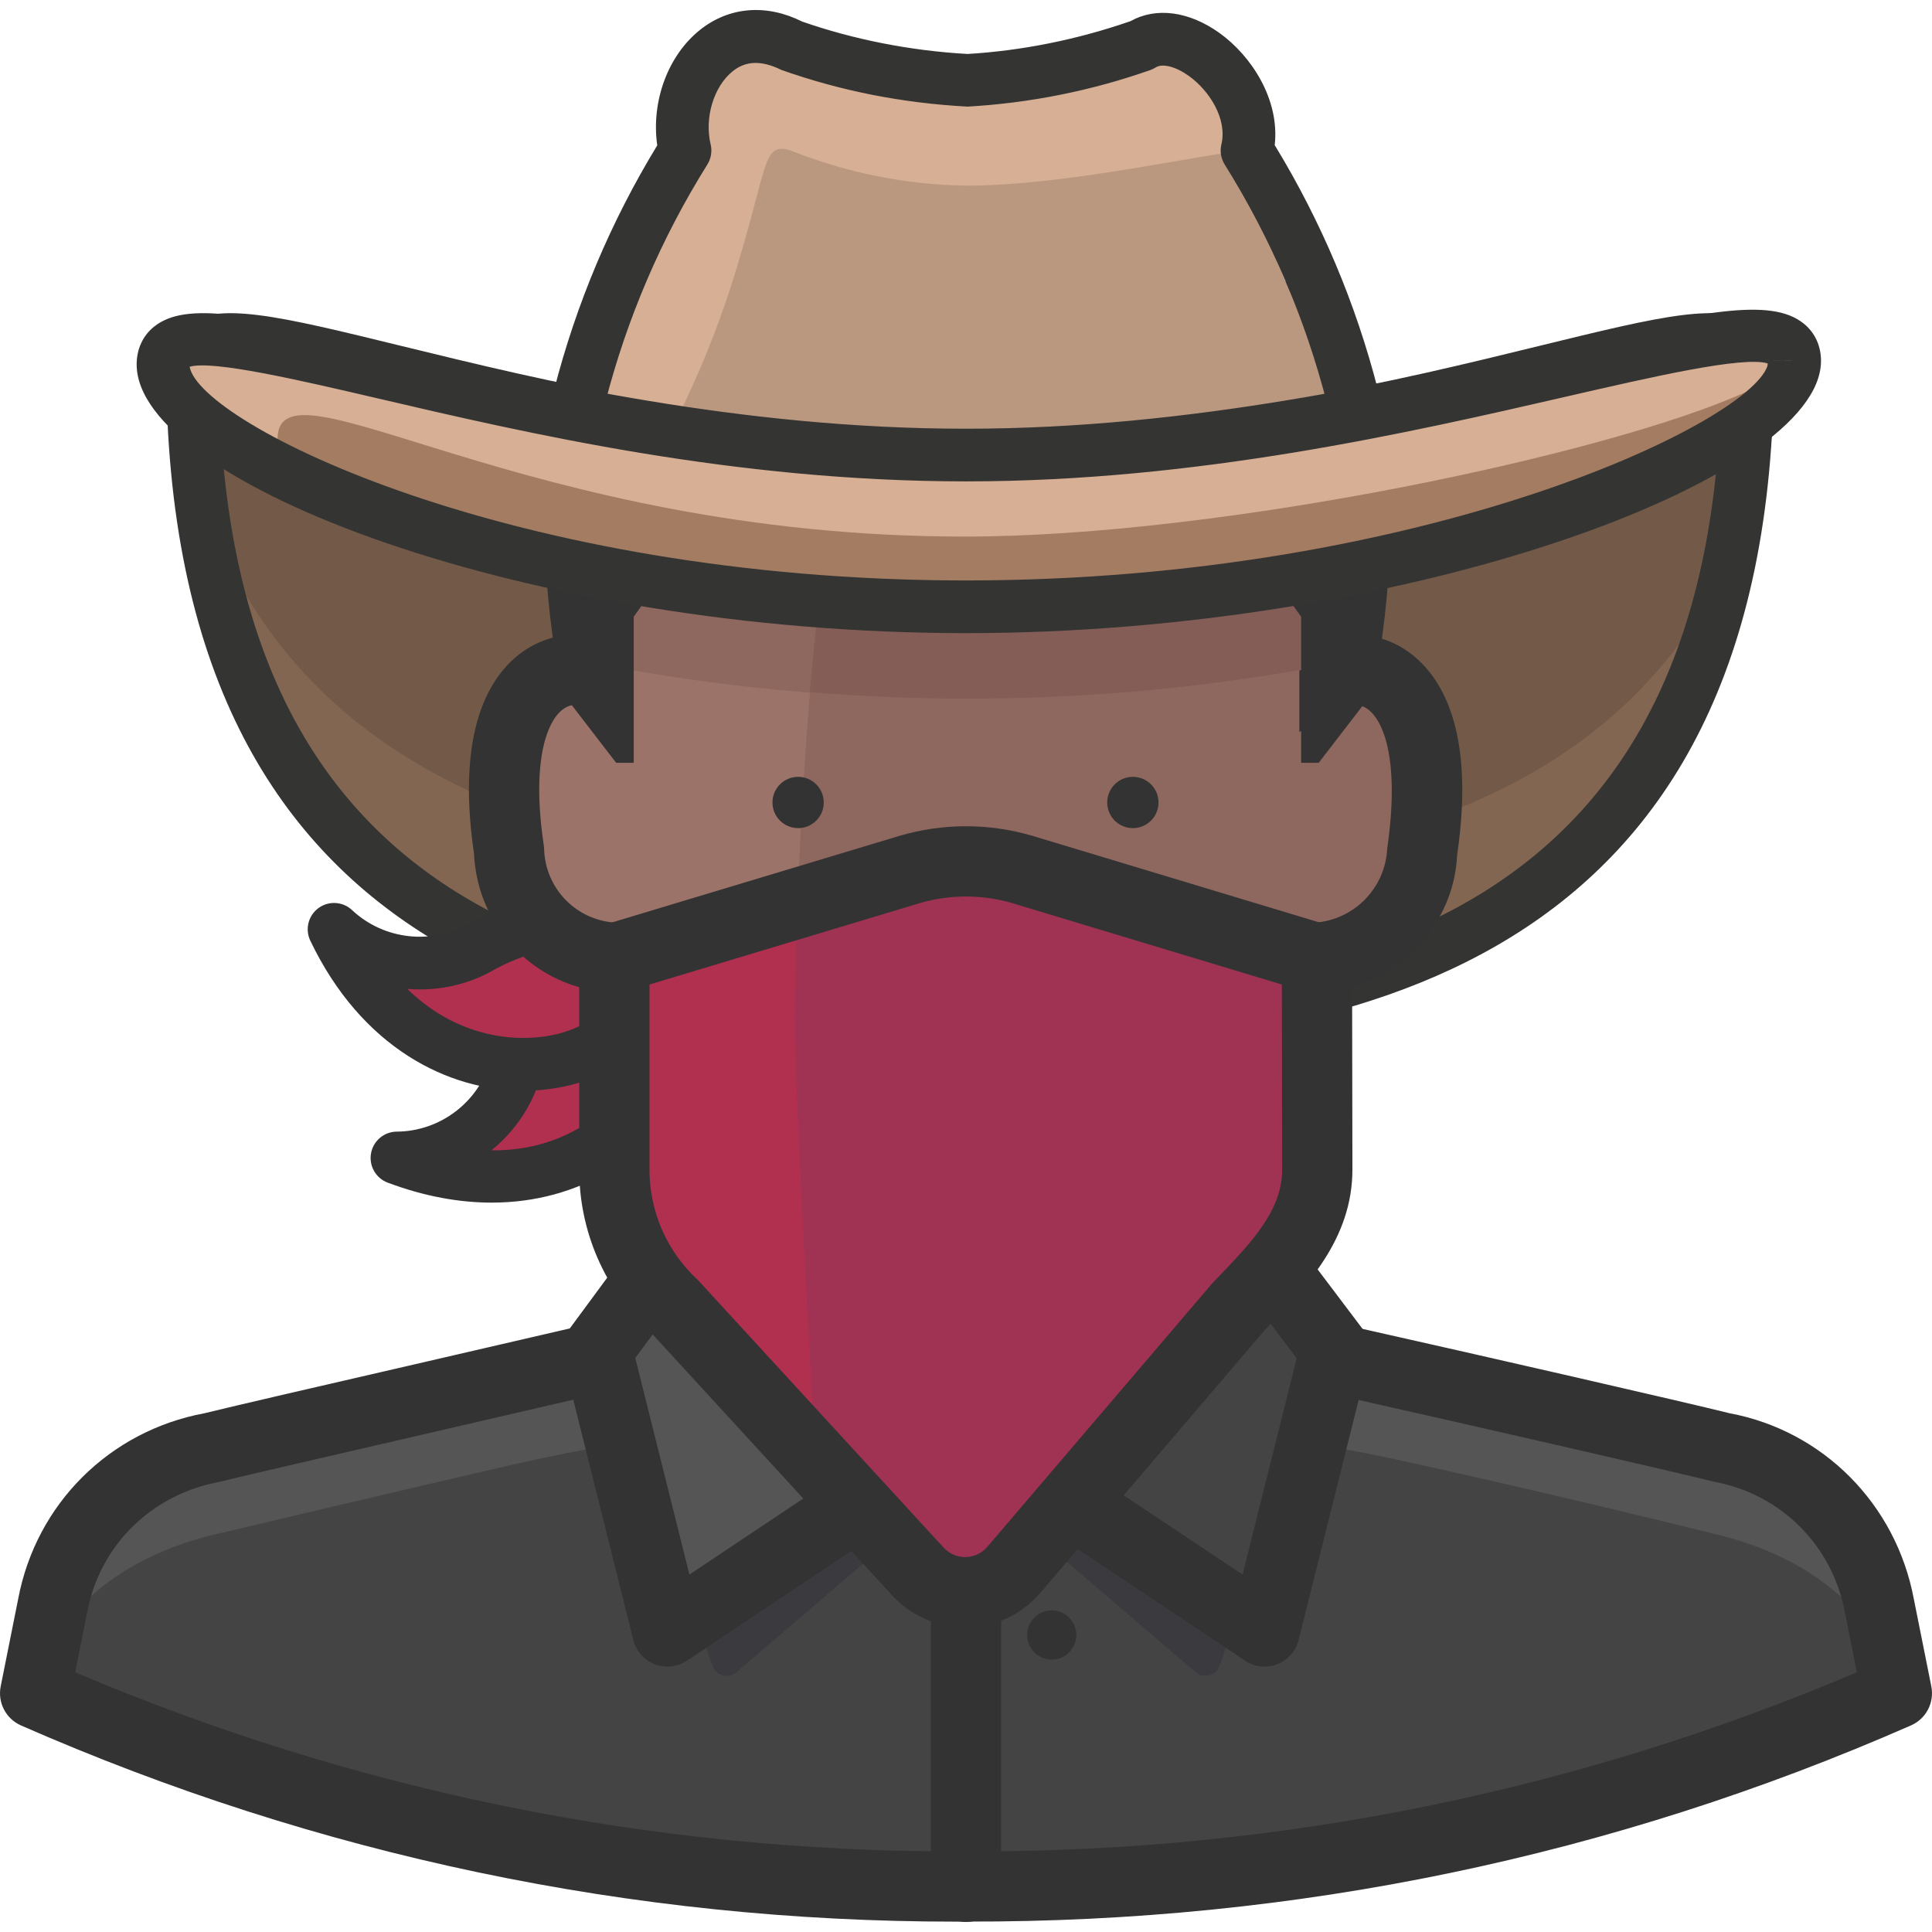 <?xml version="1.0" encoding="iso-8859-1"?>
<!-- Generator: Adobe Illustrator 19.0.0, SVG Export Plug-In . SVG Version: 6.00 Build 0)  -->
<svg version="1.1" id="Capa_1" xmlns="http://www.w3.org/2000/svg" xmlns:xlink="http://www.w3.org/1999/xlink" x="0px" y="0px"
	 viewBox="0 0 512 512" style="enable-background:new 0 0 512 512;" xml:space="preserve">
<path style="fill:#836652;" d="M463.132,96.583c0-23.645-88.436,24.111-205.917,24.111S51.018,72.938,51.018,96.583
	c0,145.501,91.601,175.104,205.917,175.104S463.132,242.084,463.132,96.583z"/>
<path style="fill:#725948;" d="M262.893,120.6c-93.091,0-178.641-29.603-208.71-29.882c-4.729-0.074-8.62,3.705-8.695,8.434
	c-0.009,0.54,0.037,1.08,0.13,1.62C62.841,211.364,157.7,232.589,262.893,232.589s194.653-22.063,210.292-136.564
	c0.4-2.625-1.313-5.12-3.91-5.679C446.096,86.436,362.5,120.6,262.893,120.6z"/>
<path style="fill:#343433;" d="M256.935,278.669c-99.123,0-212.899-20.703-212.899-182.086c0-5.353,2.56-8.49,4.71-10.175
	c8.574-6.74,24.995-2.709,57.698,5.288c37.99,9.29,90.01,22.007,150.77,22.007c60.779,0,114.874-13.247,150.668-22.025
	c32.619-7.978,48.956-11.999,57.53-5.278c2.141,1.685,4.71,4.822,4.71,10.175C470.113,257.965,356.189,278.669,256.935,278.669z
	 M58.009,97.178c0.335,147.624,100.724,167.526,198.926,167.526c98.378,0,198.945-19.921,199.215-167.526
	c-5.651-1.545-26.475,3.547-44.944,8.071c-36.445,8.927-91.518,22.426-153.991,22.426c-62.436,0-117.592-13.489-154.084-22.407
	C84.577,100.725,63.716,95.624,58.009,97.178z"/>
<path style="fill:#B1304F;" d="M105.197,306.875c14.727-0.084,27.611-9.923,31.558-24.111c7.261-22.156,22.9-31.092,36.305-20.852
	C190.934,275.69,161.145,327.914,105.197,306.875z"/>
<path style="fill:#333333;" d="M130.294,318.707c-8.509,0-17.752-1.62-27.555-5.297c-3.146-1.182-5.008-4.459-4.413-7.764
	c0.586-3.314,3.463-5.734,6.833-5.753c11.553-0.074,21.774-7.894,24.874-19.009c5.018-15.323,13.889-25.814,24.436-29.091
	c7.754-2.402,15.835-0.773,22.835,4.58c9.365,7.215,10.538,21.234,2.923,34.9C171.859,306.27,153.921,318.707,130.294,318.707z
	 M130.229,304.855c20.312,0.205,32.833-11.478,37.795-20.387c3.975-7.149,4.301-14.299,0.773-17.026
	c-3.37-2.569-6.814-3.351-10.193-2.309c-6.079,1.88-11.767,9.29-15.211,19.8C141.177,292.902,136.466,299.8,130.229,304.855z"/>
<path style="fill:#B1304F;" d="M88.534,246.273c10.715,10.082,26.81,11.869,39.471,4.375c20.573-10.985,38.074-6.516,40.681,10.147
	C172.036,283.044,114.32,300.173,88.534,246.273z"/>
<path style="fill:#333333;" d="M138.849,289.048c-20.089,0-43.036-11.385-56.618-39.759c-1.452-3.035-0.531-6.665,2.178-8.648
	c2.709-1.983,6.451-1.75,8.899,0.549c8.406,7.894,21.206,9.328,31.139,3.454c14.178-7.578,27.834-9.002,37.739-4.068
	c7.27,3.631,12.027,10.426,13.396,19.149c1.759,11.692-7.121,22.602-22.081,27.192C148.95,288.303,143.988,289.048,138.849,289.048z
	 M107.925,262.07c14.513,14.141,31.707,14.476,41.481,11.478c7.829-2.411,13.033-7.336,12.381-11.729
	c-0.661-4.208-2.616-7.177-5.818-8.769c-5.716-2.849-14.941-1.452-24.669,3.742C124.15,261.028,115.968,262.731,107.925,262.07z"/>
<path style="fill:#555555;" d="M498.041,425.473c-4.003-21.262-20.629-37.888-41.891-41.891
	c-12.381-3.072-43.846-10.799-79.127-18.618c-79.658-18.134-162.378-18.134-242.036,0c-34.071,7.913-65.164,15.267-79.313,18.618
	c-21.187,4.068-37.73,20.685-41.705,41.891l-4.655,23.273c77.833,34.155,161.969,51.6,246.97,51.2
	c84.806,0.316,168.746-17.129,246.412-51.2L498.041,425.473z"/>
<path style="fill:#444444;" d="M502.695,448.839c-4.468-22.435-24.39-36.305-46.545-41.891
	c-12.381-3.072-43.846-10.799-79.127-18.618c-79.658-18.181-162.378-18.181-242.036,0c-34.071,7.913-65.164,15.267-79.313,18.618
	c-22.156,5.585-42.077,19.456-46.545,41.891c77.898,34.155,162.099,51.563,247.156,51.107
	C341.089,500.29,425.02,482.873,502.695,448.839z"/>
<path style="fill:#EDCCC3;" d="M186.186,340.388c16.849,39.284,52.038,60.975,69.539,73.542
	c19.456-14.057,53.9-35.747,70.097-75.031v-20.387H186.186V340.388z"/>
<path style="fill:#E5C2BA;" d="M186.186,327.821c27.927,23.273,44.777,35.468,51.2,41.891
	c10.519,12.456,17.017,27.806,18.618,44.032c19.549-14.057,53.713-35.654,69.911-74.473v-20.759H186.279L186.186,327.821z"/>
<g>
	<rect x="179.204" y="318.558" style="fill:#333333;" width="13.964" height="32.582"/>
	<rect x="318.841" y="318.558" style="fill:#333333;" width="13.964" height="32.582"/>
	<path style="fill:#333333;" d="M253.212,509.255c-85.699,0-169.025-17.492-247.64-51.991c-4.003-1.759-6.246-6.06-5.39-10.352
		l4.655-23.273c4.766-25.079,24.12-44.395,49.301-49.105c8.145-2.001,29.985-7.038,53.425-12.437
		c15.071-3.482,30.804-7.112,44.116-10.203c4.971-1.229,10.007,1.946,11.18,6.954c1.164,5.008-1.946,10.007-6.963,11.171
		c-13.321,3.1-29.063,6.74-44.144,10.212c-23.357,5.381-45.103,10.398-53.695,12.493c-18.078,3.398-31.614,16.896-34.946,34.481
		l-3.193,15.974c74.221,31.502,152.678,47.467,233.37,47.467c1.75,0,3.491-0.009,5.25-0.009c80.831,0,159.316-15.956,233.546-47.458
		l-3.165-15.891c-3.333-17.724-16.868-31.251-34.481-34.574c-13.321-3.286-64.242-14.941-97.885-22.491
		c-5.018-1.126-8.173-6.097-7.047-11.115c1.126-5.008,6.135-8.173,11.115-7.047c33.736,7.568,84.862,19.27,97.773,22.472
		c24.688,4.627,44.041,23.99,48.789,49.208l4.636,23.161c0.856,4.291-1.378,8.592-5.39,10.352
		c-79.341,34.816-163.198,52.196-250.182,51.982C255.241,509.255,254.226,509.255,253.212,509.255z"/>
</g>
<g>
	<path style="fill:#3A3A3F;" d="M232.173,395.404l23.273,22.807l-23.273-6.796l-37.236,31.93c-1.787,1.303-4.291,0.903-5.595-0.884
		c-0.233-0.326-0.419-0.689-0.549-1.071l-4.003-11.357L232.173,395.404z"/>
	<path style="fill:#3A3A3F;" d="M279.836,395.404l-23.273,22.807l23.273-6.796l37.236,31.93c1.787,1.303,4.291,0.903,5.595-0.884
		c0.233-0.326,0.419-0.689,0.549-1.071l4.003-11.357L279.836,395.404z"/>
</g>
<g>
	<circle style="fill:#333333;" cx="278.718" cy="433.292" r="6.516"/>
	<path style="fill:#333333;" d="M256.004,509.348c-5.139,0-9.309-4.161-9.309-9.309v-87.505c0-5.148,4.17-9.309,9.309-9.309
		c5.139,0,9.309,4.161,9.309,9.309v87.505C265.313,505.187,261.143,509.348,256.004,509.348z"/>
</g>
<polyline style="fill:#555555;" points="181.252,326.703 158.259,357.889 176.877,432.362 231.242,396.056 "/>
<path style="fill:#333333;" d="M176.877,441.661c-1.136,0-2.271-0.205-3.351-0.624c-2.821-1.089-4.943-3.482-5.679-6.423
	l-18.618-74.473c-0.67-2.69-0.112-5.548,1.545-7.782l22.993-31.185c3.035-4.133,8.872-5.027,13.014-1.964
	c4.133,3.053,5.018,8.881,1.964,13.014l-20.387,27.657l14.345,57.391l43.371-28.961c4.264-2.849,10.045-1.704,12.912,2.569
	c2.858,4.282,1.704,10.063-2.569,12.921l-54.365,36.296C180.498,441.14,178.692,441.661,176.877,441.661z"/>
<polyline style="fill:#444444;" points="330.198,326.703 353.75,357.889 335.132,432.362 280.394,395.87 "/>
<g>
	<path style="fill:#333333;" d="M335.132,441.661c-1.806,0-3.612-0.531-5.167-1.564l-54.737-36.492
		c-4.282-2.858-5.427-8.629-2.579-12.912c2.849-4.282,8.62-5.436,12.912-2.579l43.743,29.165l14.336-57.335l-20.871-27.639
		c-3.1-4.096-2.281-9.933,1.815-13.033c4.096-3.109,9.933-2.299,13.033,1.815l23.552,31.185c1.704,2.243,2.29,5.139,1.601,7.866
		l-18.618,74.473c-0.726,2.932-2.849,5.334-5.669,6.423C337.403,441.457,336.267,441.661,335.132,441.661z"/>
	<path style="fill:#333333;" d="M255.725,423.239c-1.908,0-3.807-0.586-5.427-1.75l-5.474-3.863
		c-22.109-15.462-59.131-41.351-72.527-88.371c-1.406-4.943,1.462-10.1,6.405-11.506c4.934-1.424,10.091,1.452,11.506,6.405
		c11.581,40.653,45.196,64.177,65.285,78.215l0.205,0.149l0.344-0.233c21.392-15.146,53.723-38.018,65.201-78.15
		c1.415-4.943,6.619-7.745,11.515-6.395c4.934,1.415,7.801,6.572,6.395,11.515c-13.284,46.406-50.26,72.583-72.36,88.213
		l-5.613,4.003C259.551,422.643,257.643,423.239,255.725,423.239z"/>
</g>
<path style="fill:#9B7368;" d="M256.004,53.109c-76.241,0-98.118,42.077-97.839,93.091v32.582
	c-9.309-4.655-29.975,1.676-23.273,46.545c0.512,15.304,12.642,27.676,27.927,28.486c0.931,57.437,17.873,45.335,37.236,74.473
	c19.363,29.137,44.125,18.618,55.855,18.618c11.729,0,37.236,9.309,55.855-18.618c18.618-27.927,36.119-17.036,37.236-74.473
	c15.192-1.024,27.201-13.275,27.927-28.486c6.609-44.87-14.15-51.2-23.273-46.545c0,0,0-20.48,0-32.582
	C354.122,95.373,332.246,53.109,256.004,53.109z"/>
<path style="fill:#8E675E;" d="M353.936,178.968c0,0,0-20.48,0-32.582c0-51.014-21.69-93.091-97.932-93.091
	c-7.913-0.028-15.807,0.503-23.645,1.583c-13.954,72.034-21.215,145.203-21.69,218.577c0,18.618,1.024,44.311,2.793,72.332
	c14.522,9.309,32.954,5.399,42.543,5.399c11.729,0,36.585,6.144,51.479-13.964c20.852-27.927,40.96-21.69,41.891-79.127
	c16.756-0.838,25.507-17.129,27.927-32.582C383.818,180.644,363.059,174.127,353.936,178.968z"/>
<path style="fill:#333333;" d="M235.757,358.038c-13.228,0-29.826-4.087-43.455-24.604c-5.474-8.248-10.668-12.707-15.704-17.017
	c-12.995-11.143-21.271-20.741-22.854-54.719c-15.816-4.431-27.331-18.441-28.132-35.505c-4.813-32.954,4.245-47.197,12.716-53.341
	c3.184-2.309,6.814-3.779,10.529-4.366v-22.295c-0.186-32.545,8.425-57.809,25.581-75.059
	c18.041-18.143,45.484-27.341,81.566-27.341c36.091,0,63.535,9.225,81.576,27.434c17.147,17.296,25.693,42.552,25.395,75.059v22.221
	c3.621,0.586,7.177,2.029,10.305,4.273c8.583,6.163,17.78,20.517,12.865,53.909c-0.735,16.254-12.316,30.329-28.086,34.928
	c-1.704,34.332-10.166,44.125-23.45,55.557c-4.887,4.208-9.942,8.555-15.099,16.282c-18.516,27.769-43.799,24.874-57.363,23.31
	c-4.822-0.559-7.829-0.54-12.632,0.121C245.727,357.395,241.007,358.038,235.757,358.038z M152.487,186.797
	c-0.903,0-2.048,0.261-3.23,1.126c-4.599,3.333-8.369,14.55-5.157,36.026l0.093,1.071c0.354,10.557,8.564,18.935,19.121,19.503
	l8.676,0.456l0.14,8.685c0.568,34.881,6.591,40.048,16.598,48.631c5.427,4.655,12.176,10.445,19.084,20.834
	c12.577,18.925,26.708,16.989,39.182,15.304c6.572-0.912,10.696-0.931,17.278-0.177c12.912,1.489,27.536,3.184,39.741-15.137
	c6.563-9.858,13.154-15.518,18.441-20.07c9.961-8.564,16.542-14.215,17.231-49.422l0.168-8.536l8.518-0.577
	c10.473-0.708,18.758-9.151,19.251-19.642c3.258-22.426-0.577-33.643-5.213-36.976c-2.095-1.508-3.975-1.117-4.524-0.829
	l-13.545,6.917V146.2c0.242-27.434-6.479-48.221-19.987-61.868c-14.42-14.55-37.413-21.914-68.357-21.914
	s-53.946,7.354-68.366,21.848c-13.535,13.61-20.312,34.425-20.163,61.887v47.7l-13.47-6.74
	C153.688,186.946,153.157,186.797,152.487,186.797z"/>
<path style="fill:#8E675E;" d="M254.701,185.205c33.271,0.158,66.476-2.96,99.142-9.309c0-6.33,0-20.015,0-29.137
	c0-51.014-21.69-93.091-97.932-93.091s-98.025,41.705-97.745,92.532v29.696C189.975,182.04,222.305,185.149,254.701,185.205z"/>
<path style="fill:#845D56;" d="M232.359,54.878c-7.913,43.846-14.057,87.412-17.78,128.559c13.033,1.024,26.345,1.676,40.122,1.676
	c33.271,0.158,66.476-2.96,99.142-9.309c0-7.633,0-21.783,0-29.137c0-51.014-21.69-93.091-97.932-93.091
	C248.036,53.463,240.169,53.891,232.359,54.878z"/>
<g>
	<circle style="fill:#333333;" cx="211.507" cy="212.667" r="6.796"/>
	<circle style="fill:#333333;" cx="300.222" cy="212.667" r="6.796"/>
</g>
<path style="fill:#B1304F;" d="M349.002,253.999l-78.01-23.552c-9.784-2.886-20.191-2.886-29.975,0l-78.196,23.552v55.855
	c-0.065,13.759,5.679,26.913,15.825,36.212l64.326,70.097c6.209,7.066,16.97,7.764,24.045,1.555
	c0.549-0.484,1.071-1.005,1.555-1.555l59.764-70.004c10.333-10.705,20.759-21.318,20.759-36.212L349.002,253.999z"/>
<path style="fill:#A03353;" d="M227.798,234.45l-16.663,4.841c0,11.636-0.652,22.993-0.465,33.978
	c0,13.126,2.979,70.47,5.492,113.664l26.81,29.231c6.209,7.066,16.97,7.764,24.045,1.555c0.549-0.484,1.071-1.005,1.555-1.555
	l59.764-70.004c10.333-10.705,20.759-21.318,20.759-36.212v-55.855l-78.01-23.552c-7.298-2.178-14.988-2.746-22.528-1.676
	c-2.523,0.372-5.008,0.931-7.447,1.676L227.798,234.45z"/>
<g>
	<path style="fill:#333333;" d="M255.818,431.263c-0.586,0-1.164-0.019-1.75-0.056c-7.019-0.465-13.452-3.631-18.088-8.909
		l-64.195-69.949c-11.487-10.482-18.358-26.196-18.274-42.552V253.99c0-4.105,2.69-7.727,6.619-8.918l78.196-23.552
		c11.59-3.407,23.766-3.407,35.3-0.009l78.066,23.561c3.928,1.182,6.609,4.803,6.619,8.899l0.093,55.948
		c0,18.479-12.214,31.13-22.984,42.282l-59.774,69.995c-0.829,0.95-1.62,1.741-2.467,2.495
		C268.311,428.973,262.213,431.263,255.818,431.263z M172.129,260.907v48.938c-0.056,11.162,4.608,21.848,12.8,29.352l64.894,70.665
		c1.499,1.704,3.379,2.625,5.446,2.765c2.048,0.102,4.049-0.549,5.595-1.899c0.233-0.205,0.475-0.456,0.707-0.707l59.681-69.911
		c0.13-0.149,0.642-0.689,0.782-0.829c9.523-9.877,17.752-18.395,17.752-29.333l-0.084-49.04l-71.401-21.551
		c-8.015-2.365-16.57-2.365-24.65,0.009L172.129,260.907z"/>
	<path style="fill:#333333;" d="M256.004,49.199c-59.113,0-111.709,38.912-111.709,93.091c0.382,13.852,1.936,27.648,4.655,41.239
		l14.336,18.618h4.655c0,0,0-38.633,0-38.726l9.309-12.847V133.54c0-12.847,4.655-25.6,23.273-25.6
		c15.639,0,29.51,8.471,55.855,8.471s40.215-8.471,55.855-8.471c18.618,0,23.273,12.753,23.273,25.6v17.036l9.309,12.847
		c0,0,0,38.633,0,38.726h4.655l14.336-18.618c2.718-13.591,4.273-27.387,4.655-41.239C367.713,88.111,315.117,49.199,256.004,49.199
		z"/>
</g>
<path style="fill:#BA977F;" d="M327.405,38.122c0-41.146-23.18-12.381-71.401-12.381s-71.401-28.486-71.401,12.381
	c0,0-17.036,62.929-35.375,71.68c35.188,6.861,70.926,10.473,106.775,10.799c36.482,0.521,72.909-2.942,108.637-10.333
	C346.302,101.517,327.405,38.122,327.405,38.122z"/>
<path style="fill:#A37C62;" d="M468.81,96.583c0,23.738-95.232,64.326-212.806,64.326S43.198,120.321,43.198,96.583
	S138.524,120.6,256.004,120.6S468.81,72.938,468.81,96.583z"/>
<path style="fill:#D6AF94;" d="M468.345,96.397c-2.7-23.738-94.767,24.204-212.34,24.204c-26.205-0.372-52.364-2.486-78.289-6.33
	c7.745-15.016,13.982-30.767,18.618-47.011c7.168-24.017,6.051-29.603,13.219-27.369c14.811,5.93,30.59,9.086,46.545,9.309
	c26.996,0,62.836-8.564,74.473-9.309c-4.468-47.476-29.324-18.153-74.473-18.618c-15.816-1.313-31.437-4.44-46.545-9.309
	c-15.546-5.865-27.927,2.048-27.927,27.927c-11.264,22.602-20.601,46.117-27.927,70.284C87.696,97.7,42.919,80.385,42.919,96.583
	c0,8.844,13.312,20.108,36.119,30.627c-3.137-2.774-5.101-6.628-5.492-10.799c0-23.645,65.164,25.786,182.179,25.786
	c67.584,0,170.636-21.783,207.034-38.353C465.459,102.727,468.996,102.075,468.345,96.397z"/>
<g>
	<path style="fill:#343433;" d="M256.004,167.788c-116.308,0-219.788-39.824-219.788-71.215c0-4.087,1.657-7.661,4.664-10.045
		c8.518-6.749,25.2-3.221,62.147,5.399c39.21,9.151,92.914,21.69,152.976,21.69c59.718,0,115.312-12.772,155.89-22.1
		c39.471-9.067,57.297-12.791,66.057-5.809c2.988,2.374,4.636,5.911,4.636,9.933C482.588,127.144,372.712,167.788,256.004,167.788z
		 M50.255,97.197c2.681,15.053,85.066,56.627,205.75,56.627c122.405,0,209.79-42.719,212.554-57.484
		c-6.405-2.113-31.372,3.686-53.537,8.778c-41.239,9.477-97.708,22.454-159.018,22.454c-61.663,0-116.271-12.744-156.151-22.053
		C79.383,100.744,56.296,95.382,50.255,97.197z M468.633,95.642h6.973l-6.982-0.065C468.624,95.605,468.624,95.624,468.633,95.642z"
		/>
	<path style="fill:#343433;" d="M358.395,112.036c-3.109,0-5.949-2.095-6.758-5.241c-5.734-22.36-14.857-43.632-27.08-63.199
		c-0.987-1.583-1.313-3.5-0.875-5.325c1.61-6.721-3.146-14.234-8.667-18.181c-3.435-2.448-6.954-3.361-8.732-2.225
		c-0.447,0.279-0.922,0.512-1.415,0.689c-15.621,5.502-31.93,8.76-48.472,9.7c-17.334-0.931-33.643-4.189-49.264-9.7
		c-5.399-2.653-9.486-2.439-12.912,0.289c-5.055,4.003-7.587,12.353-5.893,19.419c0.438,1.815,0.121,3.733-0.866,5.325
		c-12.241,19.586-21.346,40.848-27.089,63.199c-0.959,3.724-4.776,5.976-8.499,5.027c-3.733-0.959-5.986-4.766-5.027-8.499
		c5.865-22.854,15.053-44.637,27.331-64.791C172.52,26.951,176.97,14.7,185.544,7.895c7.699-6.125,17.566-6.926,27.043-2.178
		c13.573,4.729,28.579,7.727,43.818,8.583c14.234-0.838,29.007-3.77,43.194-8.695c6.749-3.789,15.49-2.644,23.552,3.119
		c8.341,5.958,16.04,17.51,14.662,29.733c12.288,20.163,21.495,41.965,27.359,64.856c0.959,3.733-1.294,7.54-5.027,8.499
		C359.559,111.961,358.981,112.036,358.395,112.036z"/>
</g>
<g>
</g>
<g>
</g>
<g>
</g>
<g>
</g>
<g>
</g>
<g>
</g>
<g>
</g>
<g>
</g>
<g>
</g>
<g>
</g>
<g>
</g>
<g>
</g>
<g>
</g>
<g>
</g>
<g>
</g>
</svg>
